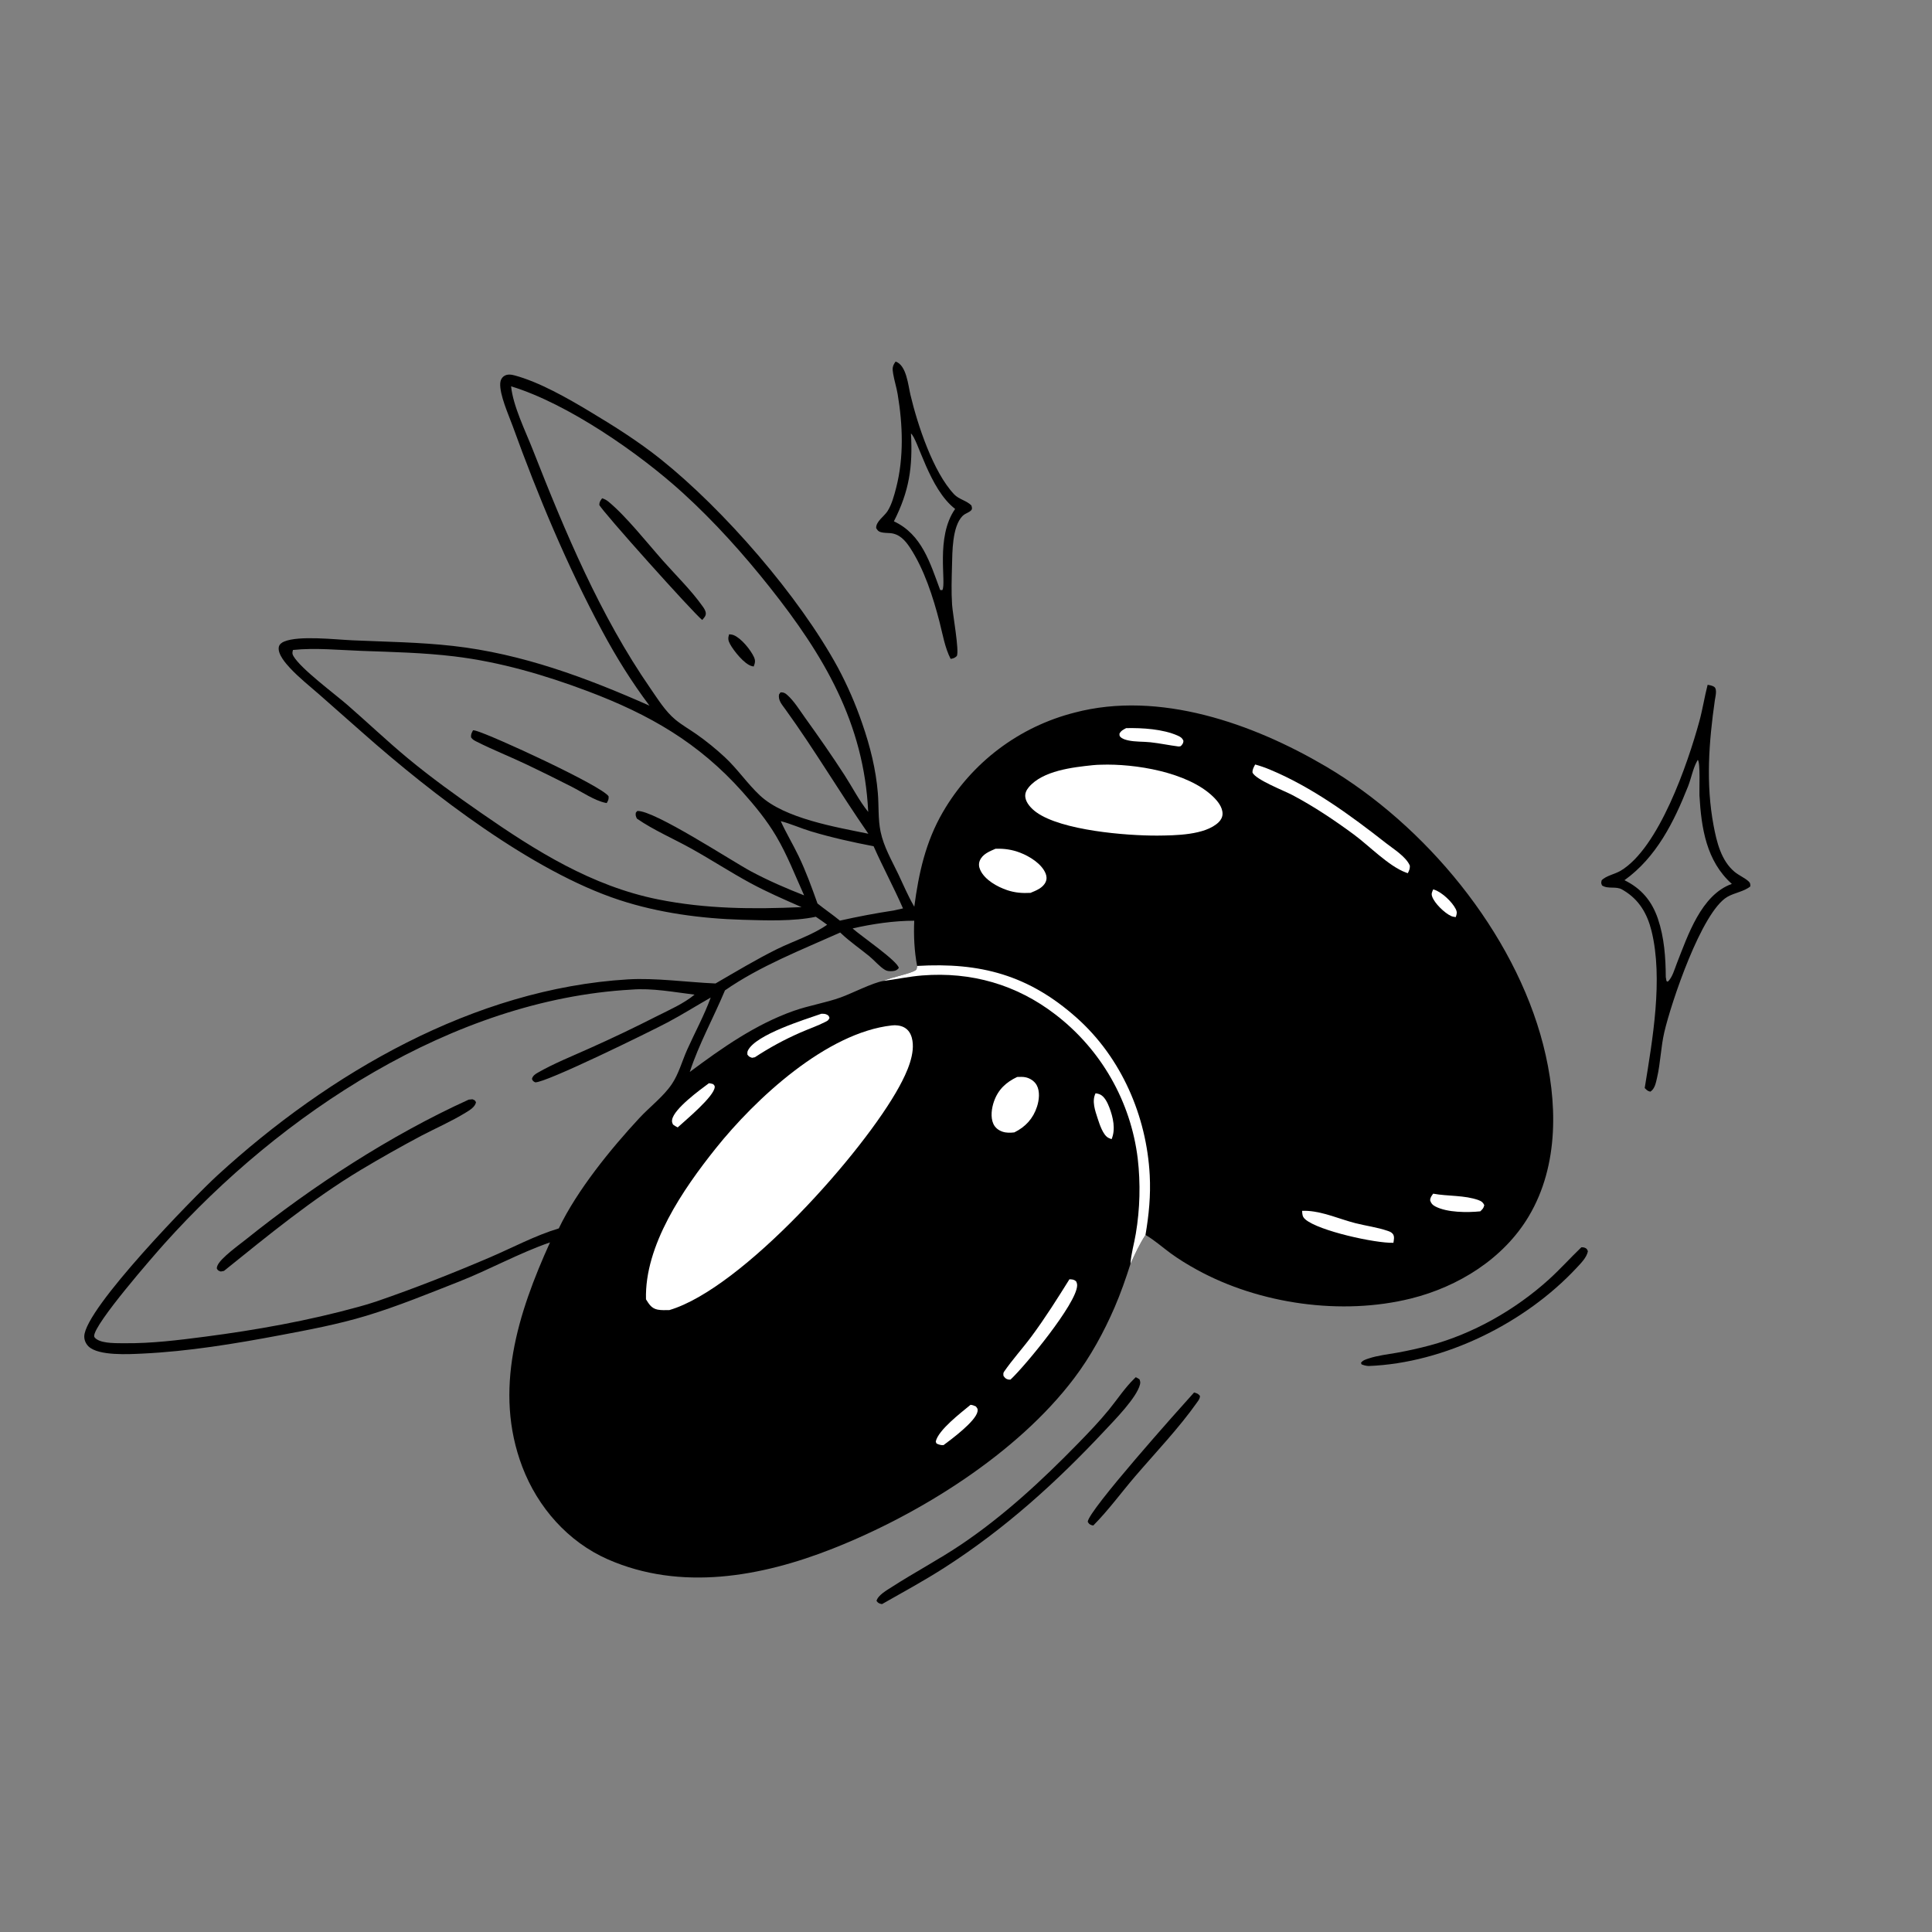 <svg height="4286" width="4286" xmlns:xlink="http://www.w3.org/1999/xlink" xmlns="http://www.w3.org/2000/svg">
	<rect width="100%" height="100%" fill="#808080" stroke="none"/>
	<path d="M1377.45 1496.63C1339.19 1445.59 1307.55 1394.76 1277.32 1338.54C1202.87 1200.06 1140.84 1051.4 1087.38 903.713C1078.82 880.039 1059.13 836.997 1060.96 812.244C1061.4 806.34 1064.34 800.553 1069.45 797.321C1076.12 793.092 1084.35 794.278 1091.54 796.218C1144.21 810.427 1203.29 844.267 1250.31 872.441C1302.34 903.613 1353.99 936.134 1401.43 974.064C1535.92 1081.62 1694.92 1264.69 1777.1 1415.9Q1784.74 1430.19 1791.79 1444.77Q1798.85 1459.35 1805.31 1474.21Q1811.77 1489.06 1817.63 1504.17Q1823.49 1519.27 1828.73 1534.6C1845.44 1582.83 1857.66 1631.34 1861.84 1682.39C1864.02 1709.06 1862.11 1737.29 1867.52 1763.47C1874.26 1796.13 1891.3 1824.81 1905.48 1854.58C1915.95 1876.56 1925.44 1899.41 1937.65 1920.49L1939.11 1922.98C1948.43 1851.88 1963.19 1785.18 1999.67 1722.4Q2002.49 1717.54 2005.43 1712.75Q2008.37 1707.96 2011.42 1703.24Q2014.48 1698.53 2017.65 1693.89Q2020.83 1689.25 2024.11 1684.7Q2027.4 1680.14 2030.8 1675.66Q2034.2 1671.19 2037.71 1666.8Q2041.23 1662.42 2044.84 1658.12Q2048.46 1653.82 2052.19 1649.61Q2055.91 1645.4 2059.74 1641.29Q2063.57 1637.17 2067.5 1633.16Q2071.43 1629.14 2075.46 1625.22Q2079.49 1621.31 2083.61 1617.49Q2087.74 1613.67 2091.96 1609.96Q2096.17 1606.25 2100.48 1602.64Q2104.79 1599.04 2109.19 1595.54Q2113.59 1592.04 2118.08 1588.65Q2122.56 1585.27 2127.13 1581.99Q2131.69 1578.72 2136.34 1575.56Q2140.99 1572.4 2145.71 1569.36Q2150.44 1566.31 2155.24 1563.39Q2160.03 1560.46 2164.9 1557.66Q2169.77 1554.86 2174.71 1552.17Q2179.65 1549.49 2184.65 1546.93Q2189.66 1544.38 2194.72 1541.94Q2199.79 1539.51 2204.91 1537.21Q2210.04 1534.9 2215.22 1532.72Q2220.4 1530.55 2225.63 1528.5Q2230.87 1526.45 2236.15 1524.53Q2241.43 1522.62 2246.76 1520.83Q2252.09 1519.05 2257.46 1517.4Q2262.83 1515.75 2268.24 1514.23Q2273.65 1512.71 2279.1 1511.33C2458.85 1463.95 2657.9 1534.74 2812.14 1625.6C3022.63 1749.61 3211.59 1977.04 3272.89 2215.77C3303.53 2335.11 3307.14 2470.76 3242.22 2579.72C3188.63 2669.67 3092.82 2728.96 2992.62 2753.93C2845.86 2790.49 2671.18 2765.94 2538.39 2692.9C2519.06 2682.26 2499.93 2670.66 2482.16 2657.59C2465.31 2645.21 2449.04 2630.7 2431.05 2620.09C2430.5 2619.77 2429.96 2619.47 2429.41 2619.16C2416.83 2638.58 2407.02 2659.51 2397.59 2680.61C2387.64 2711.77 2376.82 2742.93 2363.81 2772.96C2341 2825.63 2312.73 2877.27 2278.11 2923.07C2157.3 3082.92 1950.05 3211.88 1765.84 3284.53C1614.53 3344.2 1443.72 3375.09 1289.2 3307.18C1204.7 3270.05 1140.51 3196.92 1107.81 3111.15C1045.84 2948.64 1098.65 2784.79 1166.52 2634.96C1100.32 2657.88 1038.02 2692.77 972.696 2718.45C908.295 2743.76 843.096 2770.56 776.856 2790.59C717.224 2808.62 656.13 2820.13 595.002 2831.66C498.958 2849.79 399.352 2866.25 301.605 2870.82C274.315 2872.09 208.72 2876.11 187.672 2855.49C182.052 2849.98 178.581 2842.2 178.719 2834.27C179.742 2775.47 412.311 2537.48 461.218 2492.68C697.368 2276.37 1005.41 2096.82 1331.45 2077.15C1390.32 2073.6 1457.31 2083.22 1517.48 2085.83C1560.28 2061.07 1602.91 2035.29 1647.22 2013.31C1681.86 1996.12 1722.63 1983.49 1754.25 1961.24C1746.48 1955.28 1738.29 1949.87 1730.22 1944.33C1683.43 1954.41 1623.07 1952.1 1575.11 1950.74C1487.39 1948.23 1397.22 1936.21 1313.61 1908.81C1128.92 1848.29 915.165 1683.21 770.657 1555.44L677.209 1473.02C656.474 1454.91 634.222 1437.24 615.409 1417.14C605.884 1406.96 588.451 1387.04 591.311 1372.18C592.398 1366.54 597.375 1362.9 602.355 1360.77C633.836 1347.35 710.87 1356.39 747.665 1358.02C818.863 1361.19 889.919 1361.98 960.843 1369.96C1107.06 1386.42 1243.85 1437.35 1377.45 1496.63ZM1462.91 2273.53C1531.27 2222.49 1602.65 2172.33 1683.71 2143.79C1716.27 2132.33 1750.73 2127.02 1783.08 2115.38C1807.39 2106.63 1850.87 2084.14 1873.55 2080.45C1890.54 2072.28 1931.82 2065.35 1942.31 2057.37C1944.84 2055.45 1944.56 2051.58 1945.1 2048.63C1939.2 2018.06 1937.5 1983.88 1939.01 1952.72C1896.34 1952.71 1849.9 1959.51 1808.32 1969.06L1809.98 1970.58C1824.99 1984.12 1904.82 2038.99 1906.23 2053.08C1902.27 2057.83 1898.6 2059.25 1892.38 2059.64C1887.28 2059.97 1881.73 2059.88 1877.24 2057.21C1865.11 2049.97 1854.8 2037.08 1843.82 2028.11C1823.97 2011.88 1802.83 1997.46 1784.09 1979.78L1781.99 1977.77C1699.08 2014.93 1612.68 2048.4 1537.58 2100.39C1513.62 2157.79 1482.11 2214.56 1462.91 2273.53ZM1185.14 2605.29C1223.68 2524.71 1295.35 2436.56 1356.22 2371.02C1378.24 2347.32 1406.41 2326.28 1424.65 2299.57C1439.39 2277.99 1446.78 2249.87 1457.48 2226.06C1474.01 2189.28 1493.48 2153.63 1507.34 2115.7C1476.72 2133.09 1446.92 2151.9 1415.8 2168.39C1380.3 2187.2 1156.11 2297.46 1134.99 2295.45C1130.5 2293 1130.3 2292.88 1128.15 2288.25C1129.99 2281.51 1134.73 2278.36 1140.49 2275.05C1174.88 2255.28 1213.65 2239.93 1249.84 2223.59Q1322.19 2191.32 1392.78 2155.36C1419.46 2141.94 1450.04 2128.58 1473.07 2109.53C1429.68 2104.22 1382.98 2095.21 1339.3 2098.84C960.45 2119.92 595.11 2362.49 348.461 2637.94C325.712 2663.35 198.98 2808.32 199.663 2833.74C199.739 2836.58 203.138 2839.08 205.386 2840.57C219.095 2849.66 248.591 2848.66 264.504 2848.81C321.592 2849.34 377.534 2842.38 434.052 2835.04C543.438 2820.83 653.757 2801.06 760.137 2771.7C773.148 2768.1 786.251 2764.37 799 2759.95C879.566 2732.25 960.4 2700.35 1038.75 2666.85C1086.5 2646.44 1135.48 2620.1 1185.14 2605.29ZM1699.99 1923.9C1663.33 1907.77 1626.47 1891.84 1591.23 1872.72C1548.97 1849.78 1508.53 1823.36 1466.48 1799.93C1429.27 1779.2 1385.51 1760.3 1350.81 1736.19C1348.39 1731.19 1347.59 1729.03 1348.52 1723.51L1351.66 1719.96C1387.29 1718.01 1552.55 1826.63 1593.09 1848.22C1629.85 1867.8 1666.67 1883.77 1705.42 1898.95C1686.28 1856.56 1669.73 1813.2 1645.96 1773.06C1625.94 1739.26 1601.12 1709.15 1575.07 1679.89C1481.77 1575.07 1377 1515.16 1246.69 1466C1155.68 1431.66 1060.23 1403.78 963.442 1392.1C898.594 1384.28 832.975 1382.79 767.757 1380.47C720.073 1378.78 668.777 1373.49 621.319 1378.5C619.963 1384.13 619.346 1386.42 622.378 1391.59C638.329 1418.75 709.101 1470.94 737.106 1495.32C779.803 1532.49 821.009 1571.75 864.551 1607.88C914.424 1649.26 967.603 1687.46 1020.81 1724.41C1136.86 1804.99 1255.43 1879.34 1395.77 1907.53C1497 1927.87 1597.35 1928.5 1699.99 1923.9ZM1655.89 1741.57C1667.3 1766.78 1681.71 1790.56 1693.69 1815.51C1709.44 1848.32 1721.58 1881.96 1733.8 1916.18C1749.37 1928.69 1765.93 1939.86 1781.35 1952.55Q1838.05 1939.76 1895.51 1931.02L1915.12 1926.61C1895.67 1882 1872.47 1839.23 1852.81 1794.79C1808.2 1786.17 1763.48 1776.29 1719.95 1763.21C1698.56 1756.78 1677.36 1747.09 1655.89 1741.57ZM1083.97 819.342C1087.97 860.622 1114.33 913.984 1129.69 953.07C1198.29 1127.65 1272.5 1305.57 1379.74 1460.46C1395.28 1482.9 1411.13 1508.7 1432.34 1526.22C1446.39 1537.83 1462.64 1547 1477.55 1557.47C1498.15 1571.93 1518.46 1588.46 1536.93 1605.59C1564.19 1630.86 1584.97 1662.09 1611.89 1687.22C1664.22 1736.06 1772.65 1754.1 1841.66 1768.25C1781.28 1681.24 1727.62 1590.02 1665.43 1504.05C1658.4 1494.07 1650.36 1486.05 1652.11 1473.1L1655.31 1468.46C1661.52 1467.99 1664.82 1469.66 1669.5 1473.79C1684.05 1486.62 1696.01 1506.31 1707.35 1522.09C1735.95 1561.86 1764.54 1602.78 1791.12 1643.9C1807.69 1669.53 1822.26 1698.31 1841.36 1722C1832.47 1533.15 1746.96 1389.61 1632.56 1245.44C1576.6 1174.91 1515.05 1106.32 1448.46 1045.63C1355.81 961.204 1203.9 855.864 1083.97 819.342Z" transform="scale(1.046 1.046)"></path>
	<path d="M1945.1 2048.63C2079.17 2040.65 2181.91 2067.9 2283.95 2159.02C2378.21 2243.19 2431.77 2366.96 2438.41 2492.28C2440.71 2535.71 2436.68 2576.46 2429.41 2619.16C2416.83 2638.58 2407.02 2659.51 2397.59 2680.61C2398.65 2659.61 2405.53 2637.38 2408.9 2616.46Q2410.55 2606.6 2411.86 2596.69Q2413.17 2586.78 2414.12 2576.82Q2415.08 2566.87 2415.69 2556.89Q2416.3 2546.91 2416.55 2536.92Q2416.81 2526.92 2416.71 2516.93Q2416.61 2506.93 2416.16 2496.94Q2415.72 2486.95 2414.92 2476.99Q2414.12 2467.02 2412.97 2457.09Q2412.29 2451.49 2411.46 2445.92Q2410.64 2440.34 2409.68 2434.78Q2408.72 2429.23 2407.62 2423.7Q2406.52 2418.17 2405.29 2412.67Q2404.05 2407.17 2402.68 2401.7Q2401.31 2396.23 2399.8 2390.8Q2398.3 2385.37 2396.66 2379.97Q2395.02 2374.58 2393.24 2369.23Q2391.47 2363.88 2389.56 2358.57Q2387.66 2353.27 2385.62 2348.01Q2383.58 2342.75 2381.41 2337.55Q2379.25 2332.34 2376.95 2327.19Q2374.66 2322.05 2372.23 2316.96Q2369.81 2311.86 2367.26 2306.84Q2364.71 2301.81 2362.04 2296.84Q2359.37 2291.88 2356.57 2286.98Q2353.78 2282.09 2350.86 2277.26Q2347.95 2272.44 2344.91 2267.68Q2341.88 2262.93 2338.73 2258.26Q2335.58 2253.58 2332.31 2248.99Q2329.04 2244.39 2325.67 2239.88Q2322.29 2235.37 2318.8 2230.94Q2315.31 2226.51 2311.71 2222.17Q2308.11 2217.83 2304.4 2213.59Q2300.7 2209.34 2296.89 2205.18Q2293.08 2201.03 2289.17 2196.97Q2285.25 2192.91 2281.24 2188.95Q2277.23 2184.98 2273.12 2181.12Q2269.01 2177.26 2264.81 2173.5Q2260.61 2169.75 2256.31 2166.1Q2252.02 2162.44 2247.64 2158.9Q2243.25 2155.35 2238.78 2151.92C2156.09 2088.09 2059.97 2060.66 1956.11 2068.79C1928.23 2070.97 1901.19 2076.89 1873.55 2080.45C1890.54 2072.28 1931.82 2065.35 1942.31 2057.37C1944.84 2055.45 1944.56 2051.58 1945.1 2048.63Z" transform="scale(1.046 1.046)" fill="white"></path>
	<path d="M993.949 2332.22L1001.98 2331.42C1006.86 2333.49 1007.28 2333.15 1009.53 2337.85C1007.31 2348.08 996.193 2354.48 987.814 2359.63C958.02 2377.97 924.901 2392.43 893.825 2408.62Q828.636 2443.28 765.274 2481.18C661.129 2543.9 569.469 2619.44 475.111 2695.36C473.206 2696.06 470.02 2696.34 467.986 2696.7C462.889 2694.62 462.285 2694.93 459.775 2690.14C460.105 2687.3 459.968 2687.02 461.282 2683.99C468.279 2667.83 507.093 2640.26 521.697 2628.55C663.197 2515.06 828.606 2407.35 993.949 2332.22Z" transform="scale(1.046 1.046)"></path>
	<path d="M1003.28 1548.78C1005.87 1549.07 1006.07 1549.01 1009.02 1549.8C1042.57 1558.82 1277 1666.97 1290.74 1688.89C1291.26 1695.72 1289.9 1697.22 1286.81 1703.16C1285.95 1703.01 1285.08 1702.88 1284.22 1702.71C1261.58 1698.2 1233.66 1679.33 1212.85 1668.76Q1166.1 1644.9 1118.73 1622.29C1083.35 1605.34 1046.49 1590.89 1011.53 1573.27C1006.41 1570.69 1002.23 1568.81 999.014 1563.74C998.521 1556.85 1000.22 1554.83 1003.28 1548.78Z" transform="scale(1.046 1.046)"></path>
	<path d="M1277.04 1056.75C1281.86 1058.38 1285.77 1060.18 1289.75 1063.41C1327.04 1093.67 1373.36 1152.4 1406.52 1189.75C1434.33 1221.08 1465.97 1251.85 1490.19 1286C1493.45 1290.6 1496.73 1295.31 1496.94 1301.14C1497.13 1306.62 1492.6 1310.96 1489.3 1314.89C1470.61 1300.34 1275.82 1083.01 1271 1070.74C1271.41 1063.81 1273.14 1062.32 1277.04 1056.75Z" transform="scale(1.046 1.046)"></path>
	<path d="M1546.35 1345.23C1549.84 1345.47 1552.82 1345.82 1556.12 1347.13C1571.96 1353.41 1592.2 1378.43 1599.11 1393.73C1602.56 1401.37 1601.36 1405.99 1598.5 1413.57C1597.26 1413.31 1596 1413.1 1594.77 1412.8C1578.77 1408.93 1555.93 1380.05 1548.3 1365.96C1544.13 1358.25 1543.68 1353.56 1546.35 1345.23Z" transform="scale(1.046 1.046)"></path>
	<path d="M1891.49 2174.79C1899.68 2173.69 1910 2174.91 1917.35 2178.85C1926.19 2183.58 1931.19 2191.36 1933.81 2200.86C1942.8 2233.55 1922.92 2275.59 1907.65 2303.74C1831.91 2443.4 1574.39 2732.85 1419.65 2778.5C1411.58 2778.59 1402.64 2779.11 1394.69 2777.53C1381.77 2774.95 1376.57 2766.09 1370.06 2755.71C1366.89 2641.15 1448.69 2522.39 1517.85 2435.77C1602.25 2330.07 1752.85 2190.17 1891.49 2174.79Z" transform="scale(1.046 1.046)" fill="white"></path>
	<path d="M2317.93 1622.82C2323.48 1622.13 2329.35 1622.05 2334.95 1621.86C2406.73 1619.35 2518.76 1637.32 2572.71 1689.5C2582.4 1698.87 2593.05 1711.83 2592.84 1726.13C2592.74 1732.92 2589.51 1739.02 2584.71 1743.7C2556.12 1771.56 2492.09 1771.75 2454.84 1772.18C2388.15 1772.52 2251.24 1761.23 2197.89 1722.66C2187.79 1715.36 2175.9 1703.25 2174.5 1690.2C2173.67 1682.39 2176.89 1675.6 2181.79 1669.74C2211.46 1634.24 2275.43 1627.29 2317.93 1622.82Z" transform="scale(1.046 1.046)" fill="white"></path>
	<path d="M2662.06 1621.4Q2678.35 1625.9 2693.92 1632.47C2782.73 1669.52 2864.32 1729.15 2939.61 1788.21C2955.51 1800.68 2982.41 1817.16 2990.15 1836.09C2990.35 1842.69 2988.67 1846.24 2985.78 1851.92Q2983.56 1851.22 2981.38 1850.41C2944.94 1836.74 2903.73 1793.74 2871.13 1769.72C2829.96 1739.38 2785.75 1709.77 2740.46 1685.97C2722.92 1676.75 2663.57 1653.86 2656.42 1638.63C2655.97 1631.84 2659.02 1627.19 2662.06 1621.4Z" transform="scale(1.046 1.046)" fill="white"></path>
	<path d="M2111.26 1800.13C2129.82 1799.45 2146.51 1801.83 2163.83 1808.53C2183.81 1816.25 2209.13 1831.9 2217.5 1852.28C2219.91 1858.15 2220.45 1864.28 2217.83 1870.23C2212.12 1883.19 2197.72 1888.57 2185.58 1893.65C2168.22 1894.63 2152.52 1893.42 2136.02 1887.87C2114.94 1880.78 2088.6 1866.07 2079.05 1845.26C2076.11 1838.86 2075.27 1832.13 2077.94 1825.49C2083.59 1811.47 2098.43 1805.69 2111.26 1800.13Z" transform="scale(1.046 1.046)" fill="white"></path>
	<path d="M2157.3 2284.09C2163.05 2283.96 2169.22 2283.58 2174.88 2284.73C2184.49 2286.7 2193.99 2292.88 2198.73 2301.57C2206 2314.88 2203.86 2333.15 2199.38 2346.99C2191.19 2372.34 2174.8 2390.12 2151.28 2401.65C2142.82 2402.6 2134.14 2402.9 2126 2400.09C2117.61 2397.2 2110.55 2391.77 2106.81 2383.59C2100.29 2369.35 2103.14 2349.82 2108.22 2335.61C2117.24 2310.36 2133.81 2295.27 2157.3 2284.09Z" transform="scale(1.046 1.046)" fill="white"></path>
	<path d="M2268.12 2713.17C2273.97 2713.45 2277.44 2713.39 2282.18 2717.37C2283.82 2720.78 2284.59 2722.91 2284.45 2726.79C2282.98 2765.07 2174.04 2897.21 2143.2 2925.89C2141.54 2925.96 2139.65 2926.13 2138.03 2925.68C2132.52 2924.16 2131.08 2922.09 2128.11 2917.69C2128.11 2914.3 2127.41 2912.21 2129.37 2909.36C2147.35 2883.26 2169.13 2859.43 2188.04 2833.89C2216.84 2794.98 2242.52 2754.22 2268.12 2713.17Z" transform="scale(1.046 1.046)" fill="white"></path>
	<path d="M2761.57 2567.97C2765.77 2567.89 2769.93 2567.9 2774.13 2568.18C2808.23 2570.49 2841.23 2585.56 2874.17 2594.05C2896.58 2599.83 2920.76 2602.83 2942.59 2610.35C2947.02 2611.87 2950.99 2613.16 2953.98 2617.01C2958.12 2622.33 2956.1 2629.65 2955.26 2635.82C2917.22 2637.02 2796.35 2610.51 2768.4 2586.11C2761.97 2580.5 2762.13 2575.88 2761.57 2567.97Z" transform="scale(1.046 1.046)" fill="white"></path>
	<path d="M1742.14 2150C1744.97 2150.03 1749.38 2150.03 1752.06 2151.17C1756.97 2153.26 1757.86 2154.27 1759.26 2158.97C1756.62 2164.12 1755.83 2164.58 1750.67 2167.22C1733.74 2175.85 1714.97 2182.25 1697.53 2189.92Q1684.93 2195.42 1672.57 2201.45Q1660.22 2207.48 1648.14 2214.04Q1636.06 2220.6 1624.27 2227.67Q1612.48 2234.74 1601 2242.31L1594.99 2243.45C1589.48 2241.52 1588.72 2241.27 1585.11 2236.73C1585.09 2233.09 1584.63 2231.23 1586.31 2227.87C1603.17 2194.07 1706.62 2162.43 1742.14 2150Z" transform="scale(1.046 1.046)" fill="white"></path>
	<path d="M2388.36 1544.27C2422.42 1543.54 2466.17 1546.14 2497.73 1560.14C2503.58 1562.74 2507.47 1565.14 2509.93 1571.34C2509.49 1575.4 2509.08 1576.69 2506.43 1580.02C2503.64 1583.55 2503.53 1582.7 2499.48 1583.19C2479.63 1580.69 2460.01 1576.43 2440.08 1574.27C2424.41 1572.57 2407.71 1573.65 2392.37 1570.18C2386.65 1568.89 2380.27 1567.07 2376.08 1562.76C2373.82 1560.43 2374.41 1558.94 2374.24 1555.94C2377.59 1549.6 2382.34 1547.55 2388.36 1544.27Z" transform="scale(1.046 1.046)" fill="white"></path>
	<path d="M3039.62 2531.63C3070.59 2537.42 3106.11 2534.48 3135.84 2545.35C3142.13 2547.65 3145.11 2549.94 3147.99 2555.94C3146.29 2562.92 3144.43 2564.1 3139.5 2569.09C3112.01 2571.84 3069.28 2571.87 3044.23 2558.77C3038.38 2555.72 3035.2 2552.43 3033.18 2546C3033.24 2539.69 3036.08 2536.48 3039.62 2531.63Z" transform="scale(1.046 1.046)" fill="white"></path>
	<path d="M1503.42 2297.45C1506.78 2297.52 1509.35 2298.37 1512.56 2299.3C1514.34 2301.45 1516 2302.33 1515.86 2305.33C1514.97 2325.34 1453.97 2375.79 1437.31 2391.07C1433.68 2389.42 1430.67 2387.37 1427.42 2385.06C1425.58 2380.94 1424.7 2379.36 1425.49 2374.71C1429.45 2351.5 1484.25 2311.67 1503.42 2297.45Z" transform="scale(1.046 1.046)" fill="white"></path>
	<path d="M2058.38 2979.44C2062.67 2979.79 2065.75 2981.1 2069.67 2982.81C2072.87 2987.11 2074.21 2987.97 2073.2 2993.6C2069.44 3014.39 2017.39 3052.83 2001.03 3064.97C1997.14 3065.4 1991.76 3064 1988.17 3062.42C1985.09 3061.05 1985.64 3060.17 1984.64 3057.2C1990.01 3032.81 2038.12 2996.22 2058.38 2979.44Z" transform="scale(1.046 1.046)" fill="white"></path>
	<path d="M2323.55 2318.68C2326.52 2319.14 2329.62 2319.66 2332.41 2320.86C2342.69 2325.31 2348.96 2338.86 2352.73 2348.67C2360.7 2369.43 2366.53 2395.01 2357.54 2416C2355.19 2415.11 2352.68 2414.24 2350.45 2413.04C2339.19 2406.97 2331.87 2384.01 2328.02 2372.2C2322.6 2355.53 2315.2 2335.15 2323.55 2318.68Z" transform="scale(1.046 1.046)" fill="white"></path>
	<path d="M3039.61 1886.27C3040.42 1886.51 3041.24 1886.73 3042.04 1886.99C3058.27 1892.35 3079.77 1912.77 3087.29 1927.72C3090.79 1934.68 3089.85 1938.16 3087.45 1945.05C3084.16 1944.6 3080.85 1944.22 3077.78 1942.84C3063.73 1936.51 3042.21 1915.72 3037.32 1901.21C3035.26 1895.08 3037.3 1891.79 3039.61 1886.27Z" transform="scale(1.046 1.046)" fill="white"></path>
	<path d="M3621.63 1452.4C3626.01 1453.08 3631.85 1454.09 3635.58 1456.72C3642.55 1461.64 3638.01 1477.84 3636.98 1485.07C3624.28 1573.6 3617.59 1662.28 3634.29 1750.88C3640.87 1785.76 3650.27 1825.18 3678.7 1848.96C3687.77 1856.55 3700.11 1861.56 3708.52 1869.26C3712.49 1872.9 3712.11 1875.02 3712.21 1879.92C3699.16 1890.85 3678.45 1893.38 3663.43 1902.15C3608.7 1934.1 3544.27 2126.75 3529.74 2189.29C3522.35 2221.12 3521.78 2254.12 3514.36 2285.86C3511.91 2296.34 3509.73 2309.32 3500.17 2315.28C3493.98 2313.88 3492.71 2311.92 3488.21 2307.61C3504.74 2205.51 3527.69 2076.14 3502.68 1974.48C3493.71 1938.06 3476.43 1908.18 3443.64 1888.54L3440.41 1886.63C3427.54 1878.92 3410.95 1886.28 3397.81 1878.01C3395.45 1872.78 3395.65 1872.56 3396.96 1866.93C3405.92 1857.41 3425.26 1853.86 3437.17 1846.76C3518.32 1798.36 3579.55 1619.46 3603.98 1530.18C3611.01 1504.49 3614.98 1478.17 3621.63 1452.4ZM3445.29 1866.79C3481.17 1884.42 3503.46 1910.99 3516.26 1948.73C3529.67 1988.27 3532.66 2030.8 3532.9 2072.25L3534.34 2080.58L3536.93 2082.09C3546.57 2074.17 3551.96 2054.28 3556.49 2042.81C3579.6 1984.29 3607.9 1897.83 3672.99 1874.64C3618.95 1826.18 3608.24 1756.43 3604.3 1686.82C3603.7 1676.14 3606.59 1617.28 3600.78 1611.54C3600.2 1612.58 3599.6 1613.61 3599.02 1614.66C3590.39 1630.54 3586.77 1650.98 3580.04 1667.98C3550.02 1743.74 3512.9 1818.19 3445.29 1866.79Z" transform="scale(1.046 1.046)"></path>
	<path d="M1899.48 766.774C1922.57 774.613 1926.03 816.833 1930.98 837.618C1946.01 900.867 1979.01 1001.25 2023.57 1048.36C2033.99 1059.38 2049.87 1061.45 2060.27 1072.07C2062.34 1078.95 2062.11 1081.4 2055.76 1085.41C2050.66 1088.62 2045.46 1090.05 2041.14 1094.57C2019.34 1117.37 2019.84 1170.77 2019.06 1200.31C2018.35 1227.52 2017.43 1255.16 2019.23 1282.35C2020.57 1302.63 2034.74 1379.82 2029.33 1391.3C2024.58 1395.72 2022.3 1396.35 2016.17 1397.4C2003.96 1373.85 1999.29 1344.94 1992.7 1319.4C1979.06 1266.45 1960.13 1207.33 1929.99 1161.51C1919.68 1145.85 1907.34 1132.16 1887.71 1130.68C1881.39 1130.2 1874.03 1130.35 1867.91 1128.56C1862.55 1126.98 1860.95 1124.52 1858.24 1119.93C1857.61 1106.08 1874.97 1095.31 1882.06 1084.48C1891.23 1070.44 1896.51 1050.46 1900.66 1034.38C1917.18 970.326 1914.74 901.246 1903.87 836.342C1901.41 821.606 1896.74 807.319 1894.25 792.622C1892.31 781.168 1892.63 776.226 1899.48 766.774ZM1895.84 1105.69C1955.24 1133.35 1972.7 1194.19 1993.99 1251.37L1998.53 1251.6C2007.89 1236.49 1983.46 1139.37 2025.73 1079.37C1970.76 1037.22 1946.82 930.723 1932.03 919.344C1935.93 990.644 1928.44 1041.36 1895.84 1105.69Z" transform="scale(1.046 1.046)"></path>
	<path d="M2408.89 2920.84C2411.69 2922.08 2414.14 2923.74 2416.73 2925.36C2418.2 2929.76 2418.91 2931.5 2417.78 2936.17C2411.05 2964.01 2363.9 3011.73 2343.49 3033.57C2240.68 3143.62 2130.6 3243.04 2003.57 3324.51C1960.43 3352.18 1915.23 3376.8 1870.66 3402.08C1864.65 3401.04 1862.53 3400.06 1858.98 3395.33C1861.86 3383.12 1881.51 3372.23 1891.65 3365.69C1939.69 3334.66 1990.55 3307.97 2038.02 3276.06C2128.44 3215.28 2209.85 3139.84 2285.74 3062.04C2308.63 3038.58 2331.38 3014.97 2352.08 2989.53C2369.96 2967.56 2385.64 2943.37 2406 2923.61L2408.89 2920.84Z" transform="scale(1.046 1.046)"></path>
	<path d="M3353.82 2645.35C3355.64 2645.37 3358.09 2645.29 3359.8 2645.84C3364.95 2647.52 3366.05 2649.14 3367.7 2653.75C3365.24 2666.98 3352.82 2679.2 3343.91 2688.78C3234.74 2806.03 3063.88 2890.94 2902.81 2897.11C2896.93 2896.83 2893.11 2895.72 2887.69 2893.67L2886.49 2890.34C2890.21 2884.93 2896.84 2883.11 2902.8 2881.12C2921.98 2874.7 2943.31 2872.46 2963.2 2868.9Q2998.12 2862.58 3032.42 2853.45C3124.64 2828.7 3213.76 2777.77 3284.35 2714.12C3308.6 2692.25 3330.27 2667.91 3353.82 2645.35Z" transform="scale(1.046 1.046)"></path>
	<path d="M2532.5 2953.26C2538.12 2954.83 2541.8 2955.91 2545.06 2960.95C2544.77 2966.27 2542.2 2969.5 2539.22 2973.72C2500.41 3028.79 2451.55 3079.79 2407.66 3130.94C2378.01 3165.49 2350.8 3203.09 2318.71 3235.38C2317.58 3235.15 2316.42 3235.07 2315.34 3234.7C2310.51 3233.04 2309.24 3231.57 2306.94 3227.41C2308.61 3203.19 2500.45 2988.7 2532.5 2953.26Z" transform="scale(1.046 1.046)"></path>
</svg>
